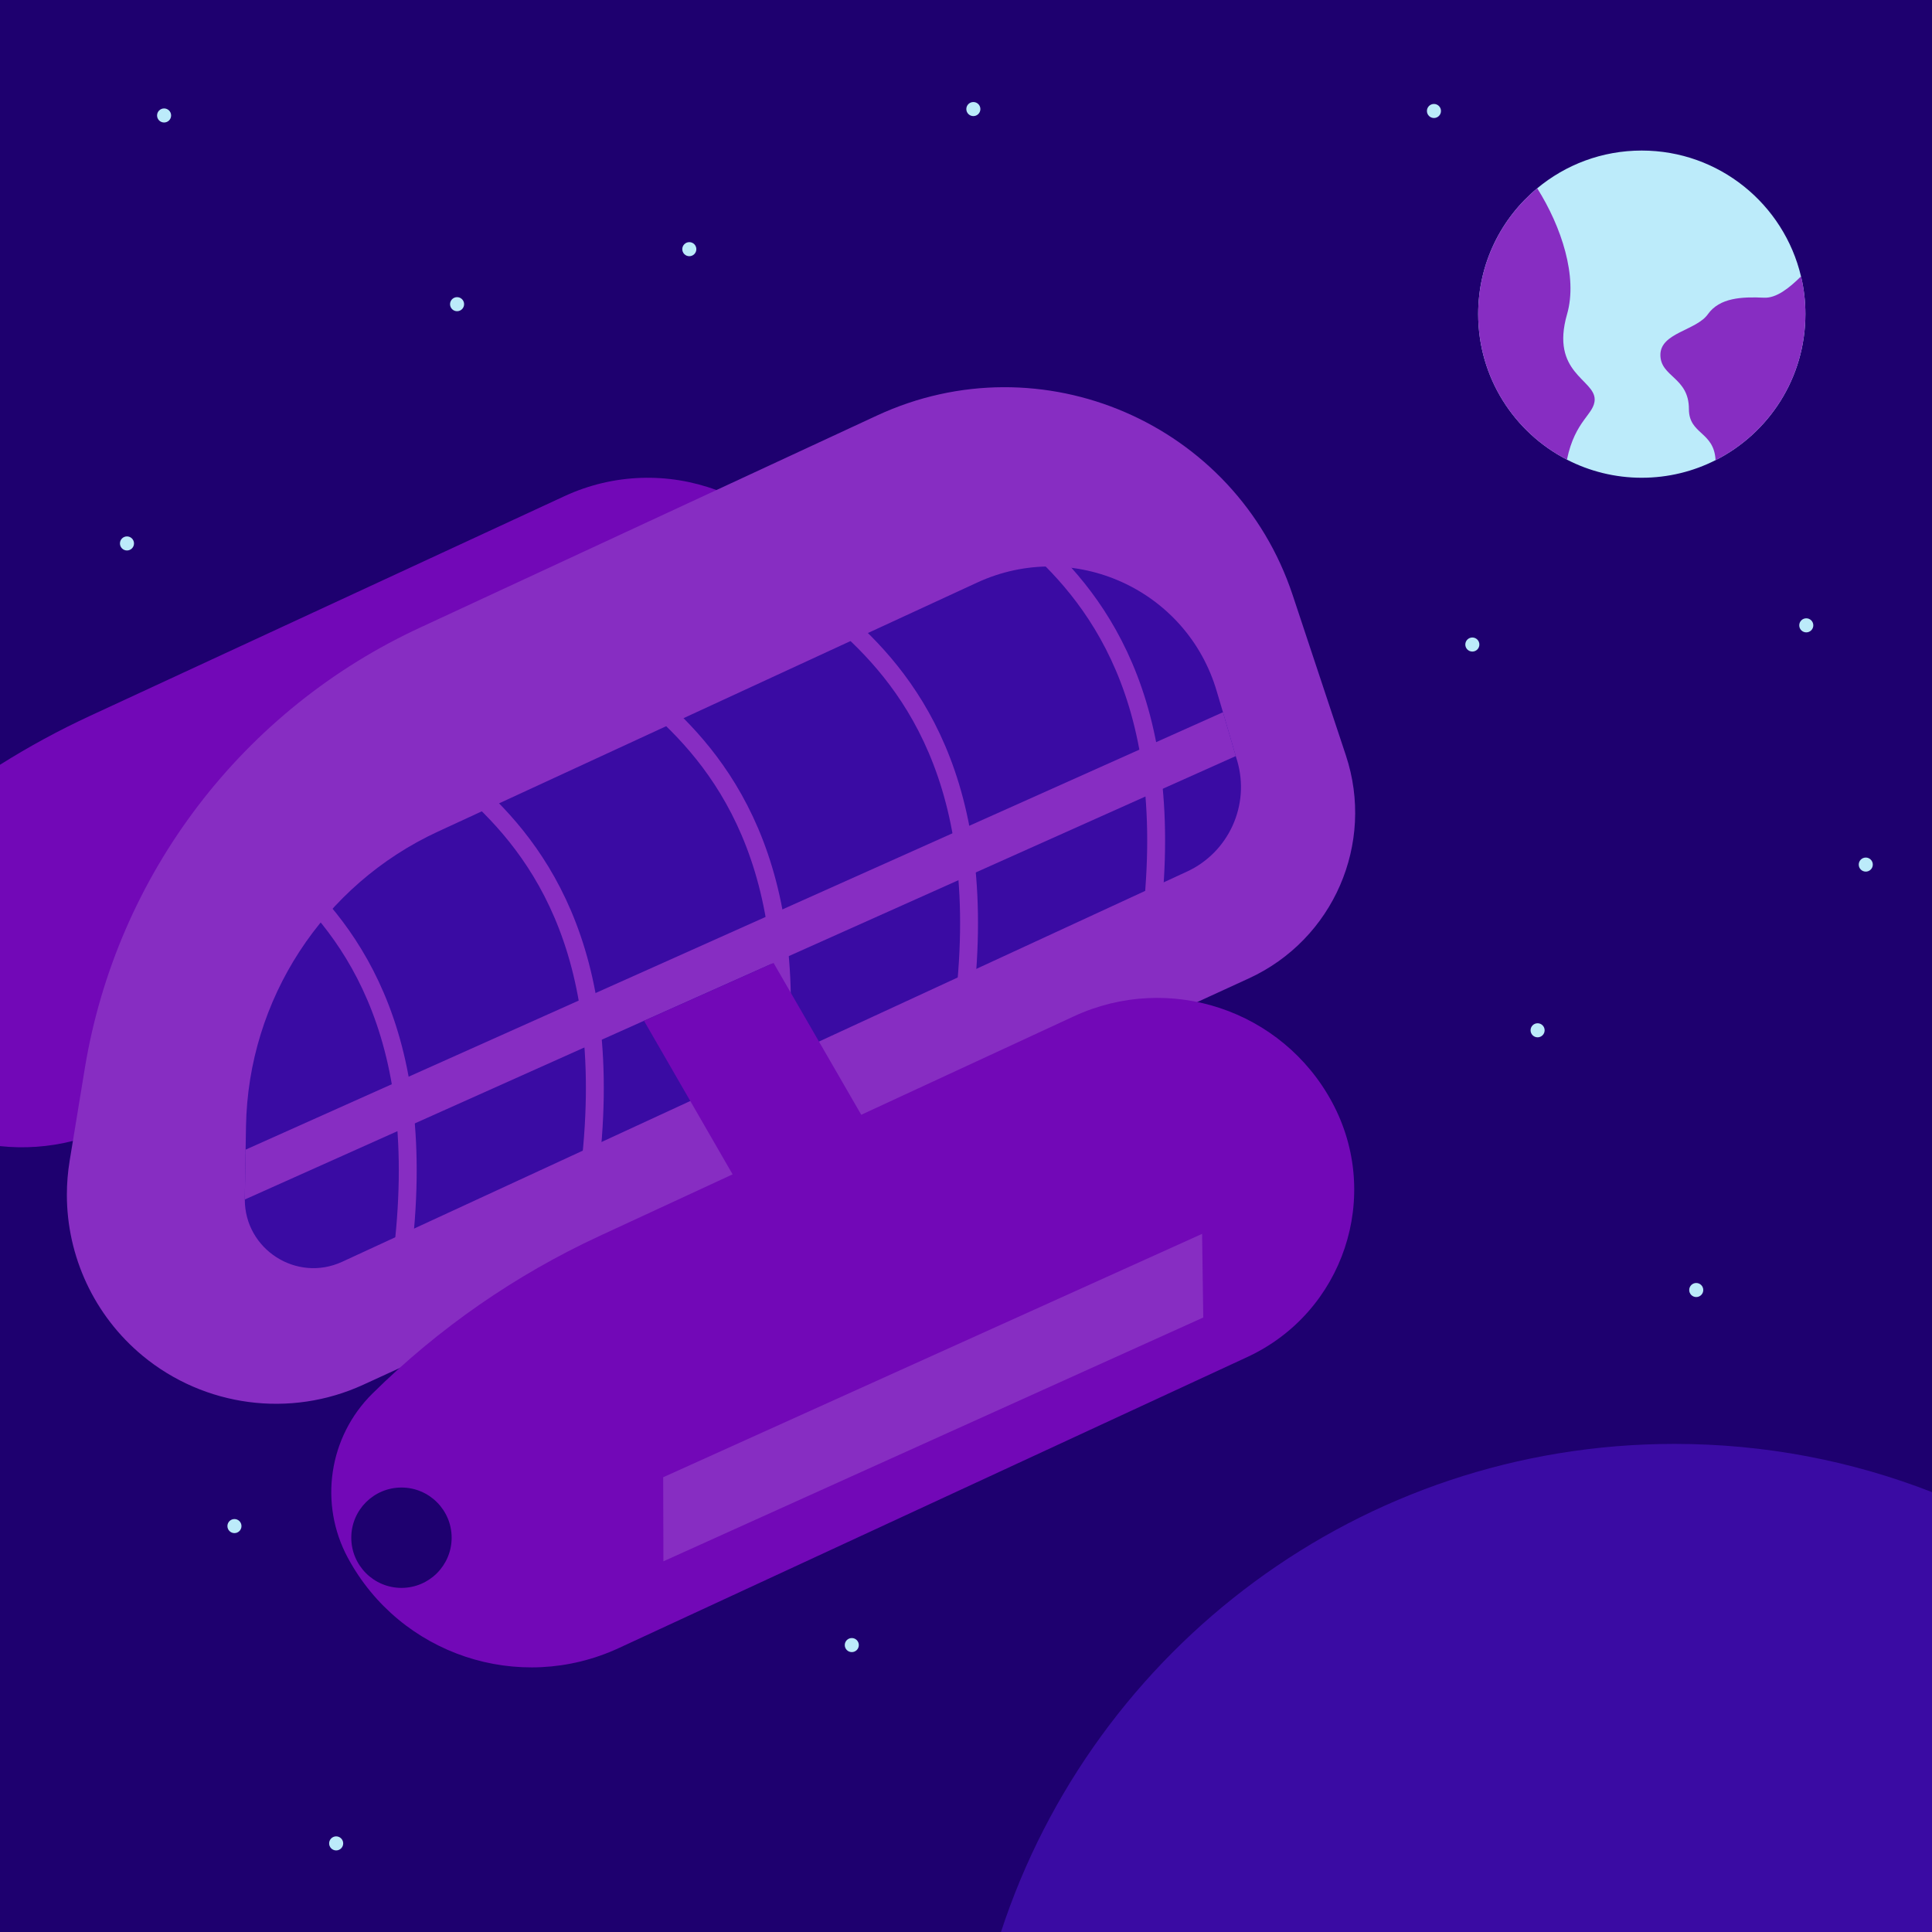 <?xml version="1.0" encoding="UTF-8"?>
<svg id="c" data-name="Sand" xmlns="http://www.w3.org/2000/svg" viewBox="0 0 1080 1080">
  <g>
    <rect width="1080" height="1080" fill="#1e006f"/>
    <g>
      <path d="M1009.23,175.58c0,35.69-20.41,66.61-50.22,81.66-12.37,6.26-26.38,9.83-41.28,9.83s-29.28-3.65-41.8-10.13c-29.5-15.2-49.62-45.9-49.62-81.36,0-28.31,12.81-53.57,33.01-70.33,15.87-13.19,36.21-21.09,58.41-21.09,43.29,0,79.5,30.03,89.04,70.33,1.64,6.78,2.46,13.86,2.46,21.09Z" fill="#bcebfa"/>
      <path d="M1009.23,175.58c0,35.69-20.41,66.61-50.22,81.66-.82-16.17-14.9-14.23-14.9-28.61,0-17.81-15.94-17.81-15.94-30.25s20.12-13.56,26.6-22.8c6.56-9.16,18.92-9.76,31.37-9.16,6.85,.3,13.93-5.29,20.64-11.92,1.64,6.78,2.46,13.86,2.46,21.09Z" fill="#872dc2"/>
      <path d="M891.43,223.27c0,8.34-10.95,11.47-15.5,33.68-29.5-15.2-49.62-45.9-49.62-81.36,0-28.31,12.81-53.57,33.01-70.33,13.56,21.53,22.72,49.4,16.69,70.33-9.46,32.86,15.42,36.43,15.42,47.68Z" fill="#872dc2"/>
    </g>
    <g>
      <path d="M511.81,421.83l-370.04,171.36-80.66,37.35c-6.66,3.08-13.47,5.48-20.34,7.23-13.53,3.44-27.32,4.35-40.77,2.92v-213.18c16.16-10.17,32.99-19.31,50.38-27.36l265.14-122.78c27.75-12.85,58.22-13.29,84.98-3.43,24.57,9.04,46.02,26.75,59.35,51.48l17.32,32.13,34.64,64.28Z" fill="#7208b7"/>
      <path d="M698.11,546.93l-206.09,94.55-72.05,33.08-216.96,99.54c-40.75,18.7-88.74,12.37-123.31-16.24-27.05-22.43-42.32-55.51-42.32-90,0-6.26,.52-12.67,1.56-19l8.49-51.78c17.88-108.41,88.44-200.8,188.2-246.62l254.59-118.17c91.94-42.69,200.5,4.25,232.39,100.36l29.73,89.56c16.39,49.32-7,103.04-54.24,124.72Z" fill="#872dc2"/>
      <path d="M663.46,487.25l-472.15,218.08c-25.48,11.77-54.46-6.93-54.46-34.79v-.67l.45-27.19,.22-13.04c1.19-71.01,42.92-135.01,107.36-164.81l301.38-139.18c53.94-24.88,117.35,3.95,133.96,60.95l3.43,11.55,7.15,24.51,.82,2.68c7.23,24.81-4.77,51.11-28.16,61.92Z" fill="#3a0ba3"/>
      <polygon points="690.81 422.65 432.42 538.28 360 570.62 136.85 670.53 136.85 669.86 137.29 642.67 683.65 398.14 690.81 422.65" fill="#872dc2"/>
      <g>
        <path d="M155.5,484.25c36.24,31.47,86.17,89.26,68.92,221.24" fill="none" stroke="#872dc2" stroke-miterlimit="10" stroke-width="10"/>
        <path d="M260.09,438.16c36.24,31.47,86.17,89.26,68.92,221.24" fill="none" stroke="#872dc2" stroke-miterlimit="10" stroke-width="10"/>
        <path d="M364.68,392.07c36.24,31.47,86.17,89.26,68.92,221.24" fill="none" stroke="#872dc2" stroke-miterlimit="10" stroke-width="10"/>
        <path d="M469.27,345.98c36.24,31.47,86.17,89.26,68.92,221.24" fill="none" stroke="#872dc2" stroke-miterlimit="10" stroke-width="10"/>
        <path d="M573.86,299.88c36.24,31.47,86.17,89.26,68.92,221.24" fill="none" stroke="#872dc2" stroke-miterlimit="10" stroke-width="10"/>
      </g>
      <polygon points="492.02 641.48 419.97 674.56 360 570.62 432.42 538.28 492.02 641.48" fill="#7208b7"/>
      <path d="M208.19,779.02h0c36.92-36.49,79.89-66.31,126.99-88.12l265.14-122.78c53.25-24.66,116.49-3.6,144.33,48.05h0c28.18,52.27,6.47,117.48-47.42,142.43l-351.31,162.68c-55.88,25.88-122.24,3.78-151.46-50.42h0c-16.31-30.27-10.72-67.67,13.73-91.84Z" fill="#7208b7"/>
      <circle cx="224.42" cy="859.59" r="28.05" fill="#1e006f"/>
      <polygon points="671.98 689.74 370.73 825.79 370.85 872.78 672.63 736.49 671.98 689.74" fill="#872dc2"/>
    </g>
    <path d="M1080,834.11v245.89H559.55c51.81-158.42,200.8-272.85,376.53-272.85,50.77,0,99.31,9.55,143.92,26.96Z" fill="#3a0ba3"/>
  </g>
  <circle cx="91.73" cy="64.55" r="3.93" fill="#bcebfa"/>
  <circle cx="70.98" cy="303.79" r="3.93" fill="#bcebfa"/>
  <circle cx="385.33" cy="139.29" r="3.93" fill="#bcebfa"/>
  <circle cx="255.51" cy="170.04" r="3.93" fill="#bcebfa"/>
  <circle cx="544.11" cy="60.97" r="3.93" fill="#bcebfa"/>
  <circle cx="823.05" cy="360.3" r="3.93" fill="#bcebfa"/>
  <circle cx="1042.98" cy="483.31" r="3.93" fill="#bcebfa"/>
  <circle cx="801.59" cy="62.04" r="3.93" fill="#bcebfa"/>
  <circle cx="1009.72" cy="349.57" r="3.93" fill="#bcebfa"/>
  <circle cx="859.53" cy="575.94" r="3.93" fill="#bcebfa"/>
  <circle cx="948.21" cy="721.13" r="3.93" fill="#bcebfa"/>
  <circle cx="131.06" cy="853.09" r="3.93" fill="#bcebfa"/>
  <circle cx="476.16" cy="919.61" r="3.93" fill="#bcebfa"/>
  <circle cx="187.92" cy="1030.47" r="3.93" fill="#bcebfa"/>
  <rect width="1080" height="1080" fill="none"/>
</svg>